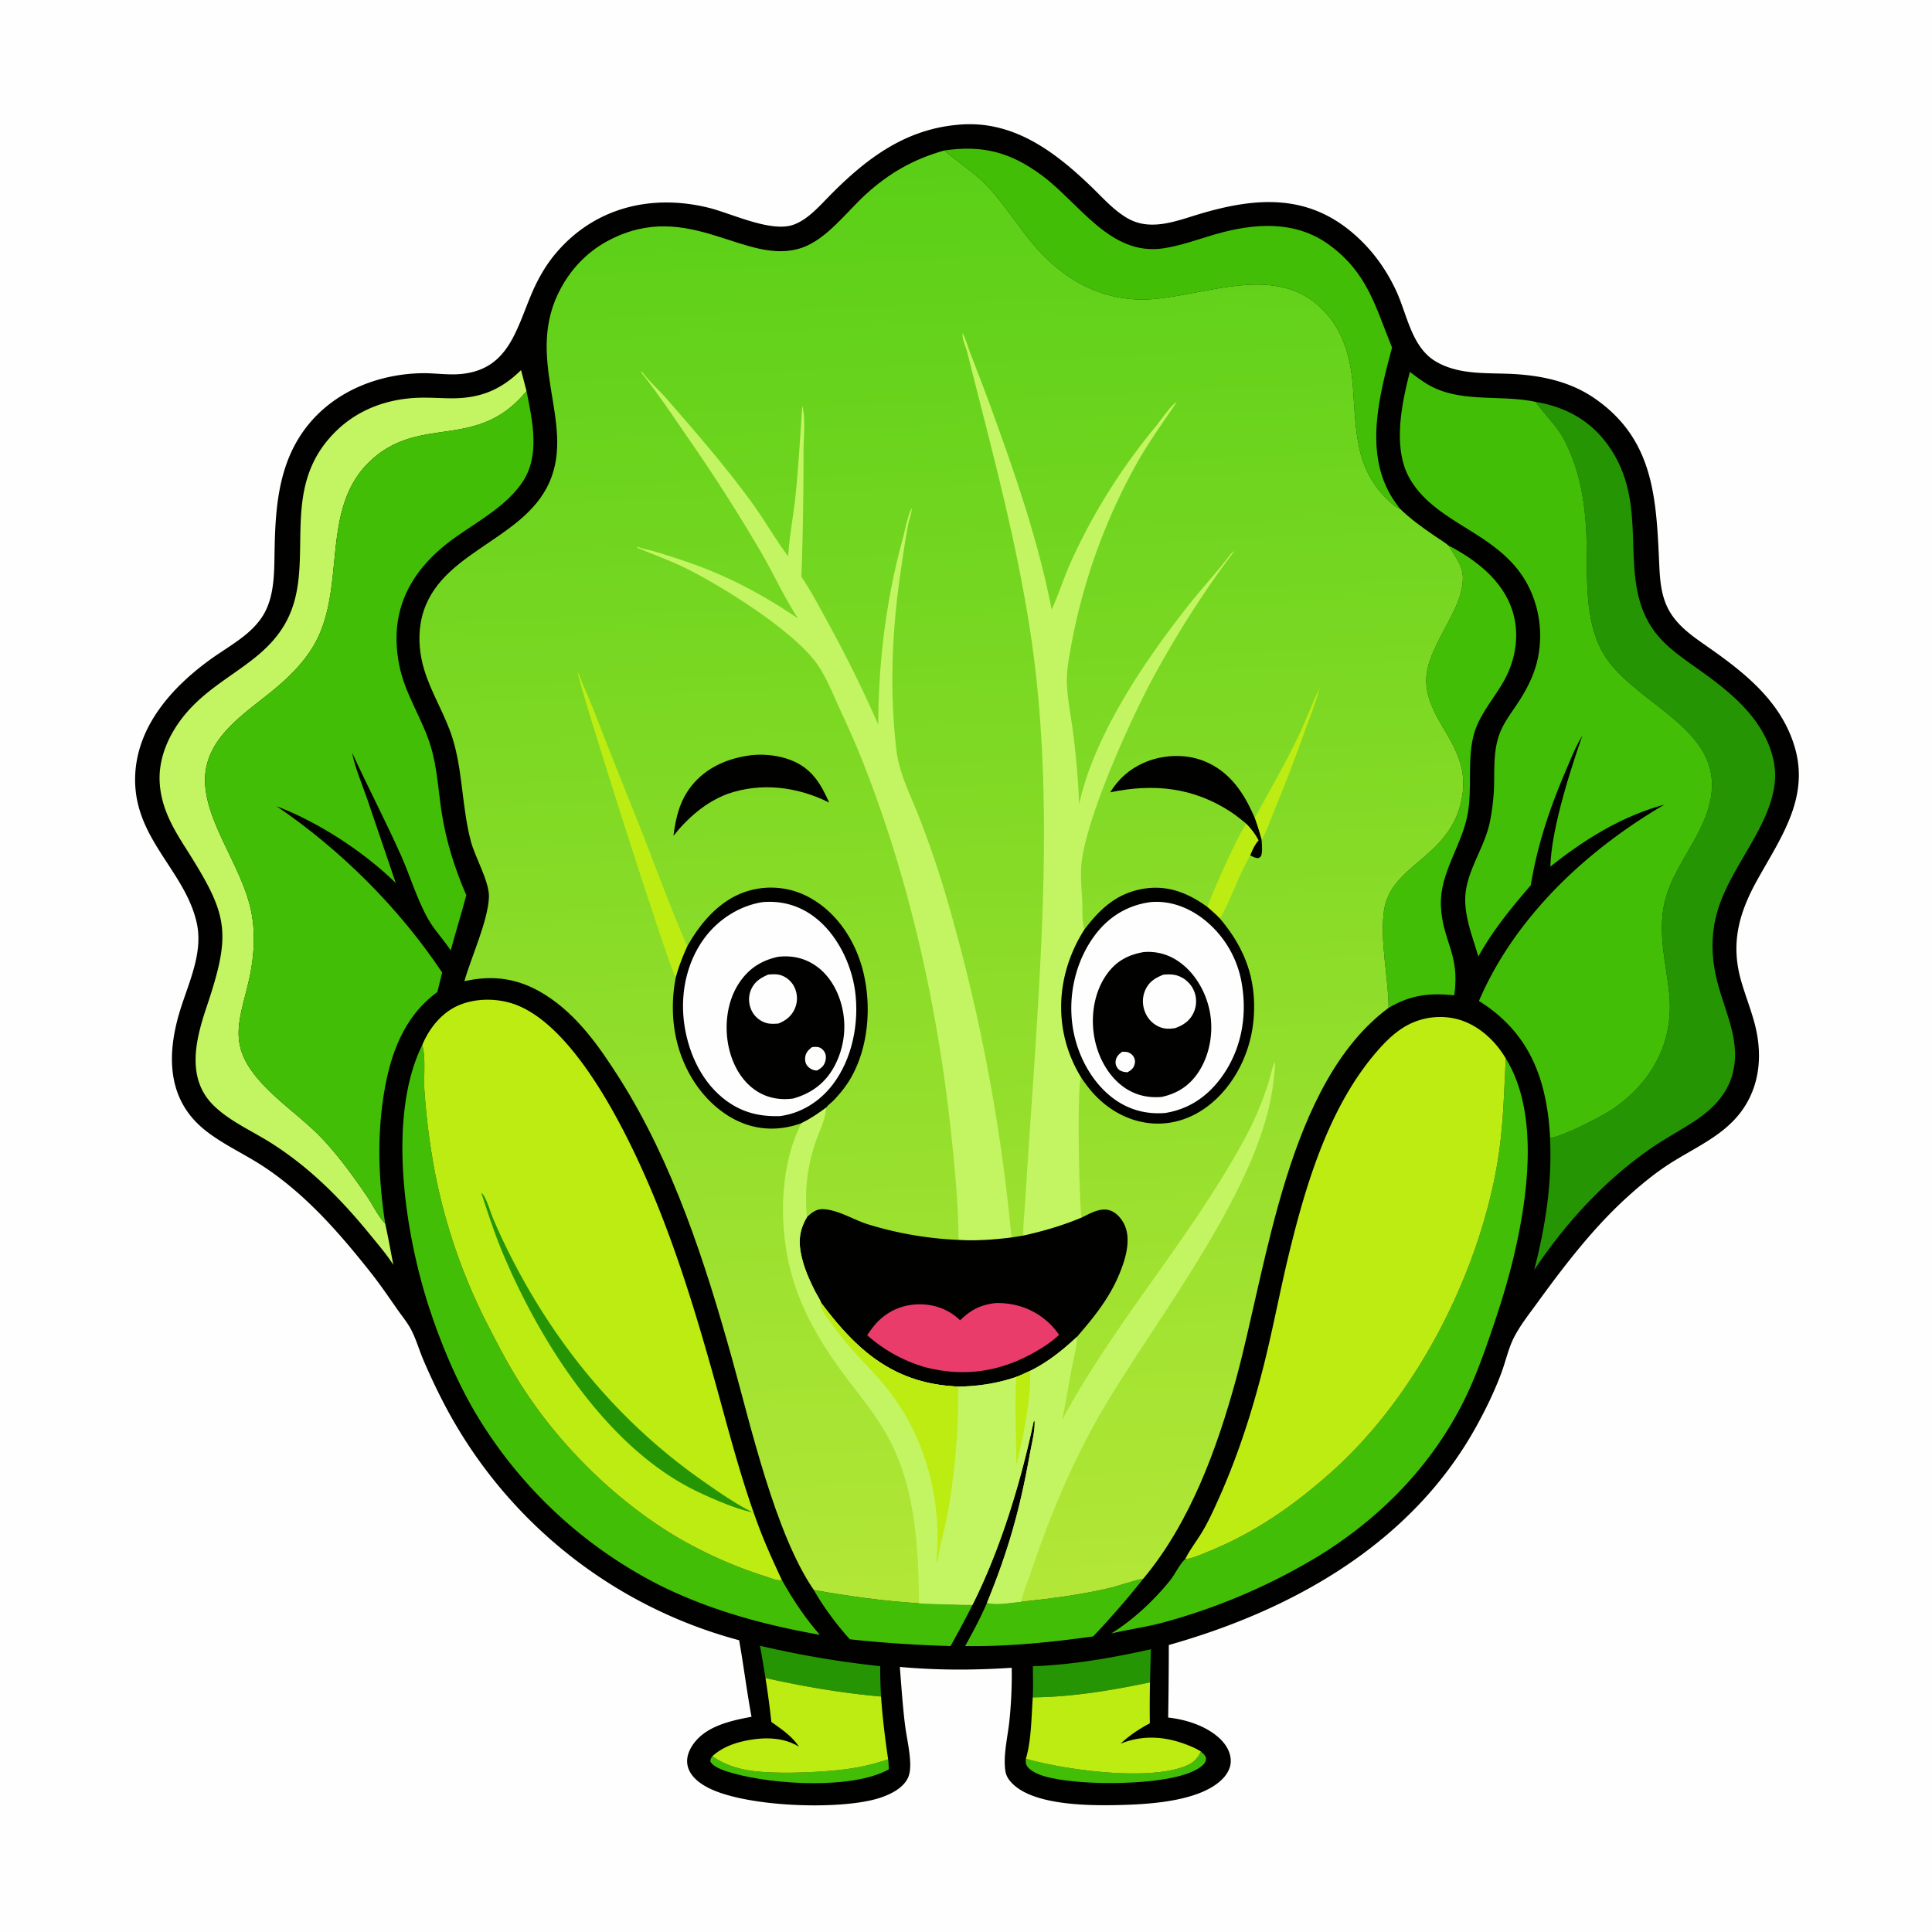 <svg version="1.1" xmlns="http://www.w3.org/2000/svg" style="display: block;" viewBox="0 0 2048 2048" width="1024" height="1024">
<defs>
	<linearGradient id="Gradient1" gradientUnits="userSpaceOnUse" x1="975.543" y1="162.954" x2="1043.76" y2="1697.06">
		<stop class="stop0" offset="0" stop-opacity="1" stop-color="rgb(90,207,23)"/>
		<stop class="stop1" offset="1" stop-opacity="1" stop-color="rgb(179,231,55)"/>
	</linearGradient>
</defs>
<path transform="translate(0,0)" fill="rgb(254,254,254)" d="M 0 0 L 2048 0 L 2048 2048 L 0 2048 L 0 0 z"/>
<path transform="translate(0,0)" fill="rgb(1,1,0)" d="M 1014 132.402 C 1072.48 126.191 1117.33 159.869 1157.09 198.169 C 1169.41 210.035 1181.77 224.273 1197.02 232.326 C 1220.88 244.923 1247.48 234.077 1271.23 226.962 C 1330.89 209.096 1385.8 205.005 1435.29 248.116 C 1454.59 264.931 1469.24 285.122 1480.01 308.288 C 1491.62 333.238 1496.25 367.745 1521.67 382.966 C 1547.11 398.199 1577.62 394.831 1606.03 396.58 C 1631.43 398.143 1656.73 403.131 1679.24 415.43 A 129.977 129.977 0 0 1 1692.73 423.942 C 1751.3 465.894 1755.48 524.726 1758.53 590.769 C 1759.54 612.411 1759.63 633.463 1772.32 652.063 C 1782.37 666.784 1797.42 676.659 1811.76 686.725 C 1850.87 714.153 1888.94 744.745 1902.71 792.749 C 1918.04 846.194 1887.58 888.194 1862.83 932.694 C 1843.14 968.107 1834.29 1000.39 1845.79 1040.17 C 1849.91 1054.43 1855.35 1068.31 1859.35 1082.6 C 1868.05 1113.64 1866.85 1146.52 1848.68 1174.12 C 1829.45 1203.32 1797.13 1215.9 1768.93 1234.21 C 1754.11 1243.84 1740.22 1255.25 1727.06 1267.03 C 1689.95 1300.22 1658.77 1340.87 1629.59 1381.05 C 1621.03 1392.83 1611.37 1404.96 1604.77 1417.97 C 1598.99 1429.35 1596.1 1442.94 1591.65 1454.96 C 1584.08 1475.35 1574.17 1495.68 1563.52 1514.64 C 1495.07 1636.64 1370.13 1706.8 1238.99 1743.78 A 4879.47 4879.47 0 0 1 1238.31 1820.67 C 1256.86 1822.72 1277.48 1829.15 1291.71 1841.73 C 1298.77 1847.97 1304.39 1856.39 1304.66 1866.1 C 1304.86 1873.27 1301.46 1879.81 1296.66 1884.94 C 1274.05 1909.07 1220.94 1912.46 1189.19 1913.33 C 1156.98 1914.22 1097.17 1914.36 1073.44 1890.92 C 1069.47 1887.01 1066.55 1882.79 1065.72 1877.23 C 1063.24 1860.66 1068.31 1840.71 1070.03 1823.99 A 473.623 473.623 0 0 0 1072.46 1767.89 A 827.867 827.867 0 0 1 1027.44 1769.75 A 710.81 710.81 0 0 1 953.847 1767.02 C 955.516 1787.32 956.802 1807.78 959.303 1828 C 960.972 1841.49 964.431 1855.31 964.86 1868.87 C 965.024 1874.04 964.602 1880.32 962.266 1885.03 C 956.524 1896.62 941.598 1903.25 929.752 1906.71 C 887.433 1919.08 786.47 1915.42 748.175 1893.75 C 739.797 1889.01 731.45 1882.07 729.05 1872.33 C 727.087 1864.36 729.668 1856.75 734.068 1850.07 C 747.395 1829.86 774.505 1824 796.626 1819.86 C 791.651 1792.9 788.291 1765.72 783.533 1738.74 A 497.393 497.393 0 0 1 474.027 1494.25 A 648.862 648.862 0 0 1 448.218 1440.22 C 444.07 1430.22 440.993 1419.51 436.033 1409.89 C 432.087 1402.24 426.368 1395.37 421.422 1388.33 C 412.031 1374.96 402.855 1361.39 392.703 1348.58 C 359.696 1306.93 324.595 1266.65 279.993 1236.99 C 259.259 1223.21 235.278 1212.76 216.081 1196.99 C 177.171 1165.03 176.831 1118.19 190.244 1073.24 C 199.396 1042.57 215.903 1010.45 208.438 977.811 C 196.658 926.307 148.982 893.389 143.705 836.968 A 112.266 112.266 0 0 1 143.213 826.49 C 143.29 771.123 182.544 727.688 225.276 697.412 C 244.311 683.926 267.399 671.986 279.536 651.218 C 290.542 632.385 290.692 608.604 291.009 587.441 C 291.752 537.855 294.825 488.151 328.337 448.373 C 357.419 413.853 401.661 396.717 446.151 395.629 C 460.357 395.281 474.671 397.816 488.84 396.447 C 537.882 391.707 546.822 351.279 562.899 312.838 C 569.384 297.333 577.577 282.477 588.341 269.517 C 629.248 220.266 689.825 205.221 750.916 220.162 C 775.361 226.14 817.301 246.85 841.288 238.134 C 856.422 232.635 868.479 218.616 879.532 207.4 C 917.572 168.801 958.361 137.68 1014 132.402 z"/>
<path transform="translate(0,0)" fill="rgb(67,190,7)" d="M 755.15 1861.68 C 766.046 1869.44 778.631 1873.88 791.725 1876.34 C 818.96 1881.46 877.602 1878.86 905.59 1874.11 C 917.852 1872.02 929.681 1868.9 941.47 1864.97 C 942.022 1868.44 941.991 1872.09 942.155 1875.61 C 903.533 1896.99 820.462 1891.8 778.149 1880.01 C 770.786 1877.95 756.912 1874.33 752.988 1867.31 C 753.138 1864.43 753.475 1864.07 755.15 1861.68 z"/>
<path transform="translate(0,0)" fill="rgb(67,190,7)" d="M 1272.98 1856.6 C 1275.39 1858.8 1277.59 1860.45 1278.49 1863.73 C 1278.3 1867.24 1277.18 1869.25 1274.58 1871.52 C 1251.68 1891.59 1172.96 1891.77 1141.01 1888.54 C 1127.34 1887.15 1098.9 1884.57 1089.44 1873.13 C 1087.19 1870.41 1087.17 1867.79 1087.47 1864.42 C 1129.67 1876.29 1214.08 1887.77 1254.73 1872.87 C 1263.79 1869.55 1269.02 1865.42 1272.98 1856.6 z"/>
<path transform="translate(0,0)" fill="rgb(38,149,4)" d="M 805.513 1744.59 C 848.087 1754.44 889.561 1761.61 933.058 1766.2 A 499.317 499.317 0 0 0 933.963 1798.4 C 892.222 1794.71 852.283 1787.88 811.451 1778.75 C 809.52 1767.39 807.862 1755.87 805.513 1744.59 z"/>
<path transform="translate(0,0)" fill="rgb(38,149,4)" d="M 1094.9 1766.29 C 1137.26 1764.77 1178.7 1757.49 1219.97 1748.28 L 1219.06 1783.4 C 1178.59 1791.81 1136.21 1798.96 1094.77 1799.26 C 1095.34 1788.36 1094.92 1777.22 1094.9 1766.29 z"/>
<path transform="translate(0,0)" fill="rgb(67,190,7)" d="M 862.671 1685.45 C 899.684 1692.07 936.589 1697.2 974.135 1699.56 L 982.048 1700.06 C 998.313 1700.4 1014.63 1701.33 1030.89 1701.19 C 1023.63 1715.99 1015.58 1730.4 1007.69 1744.87 A 1345.54 1345.54 0 0 1 900.871 1737.72 C 886.675 1722 873.174 1703.81 862.671 1685.45 z"/>
<path transform="translate(0,0)" fill="rgb(67,190,7)" d="M 1082.57 1697.93 C 1113.11 1694.74 1144.05 1690.7 1174.01 1683.88 C 1186.43 1681.05 1198.37 1676.28 1210.83 1673.68 L 1211.95 1673.46 A 894.884 894.884 0 0 1 1158.79 1734.68 C 1114.24 1740.83 1068.09 1745.67 1023.1 1744.87 C 1031.4 1729.83 1039.44 1714.95 1046.23 1699.15 C 1055.91 1701.95 1072.25 1698.81 1082.57 1697.93 z"/>
<path transform="translate(0,0)" fill="rgb(188,236,18)" d="M 811.451 1778.75 C 852.283 1787.88 892.222 1794.71 933.963 1798.4 C 935.505 1820.83 938.202 1842.73 941.47 1864.97 C 929.681 1868.9 917.852 1872.02 905.59 1874.11 C 877.602 1878.86 818.96 1881.46 791.725 1876.34 C 778.631 1873.88 766.046 1869.44 755.15 1861.68 C 764.029 1853.48 775.678 1848.6 787.336 1845.9 C 806.991 1841.36 829.401 1840.62 846.993 1851.64 C 839.283 1840.09 828.726 1833.25 817.659 1825.33 A 961.365 961.365 0 0 0 811.451 1778.75 z"/>
<path transform="translate(0,0)" fill="rgb(188,236,18)" d="M 1094.77 1799.26 C 1136.21 1798.96 1178.59 1791.81 1219.06 1783.4 A 1213.53 1213.53 0 0 0 1218.89 1826.73 C 1207.32 1832.93 1197.52 1839.42 1187.9 1848.36 C 1213.13 1838.23 1238.22 1840.83 1263.03 1851.5 A 73.102 73.102 0 0 1 1272.98 1856.6 C 1269.02 1865.42 1263.79 1869.55 1254.73 1872.87 C 1214.08 1887.77 1129.67 1876.29 1087.47 1864.42 C 1093.37 1844.41 1093.3 1820.09 1094.77 1799.26 z"/>
<path transform="translate(0,0)" fill="rgb(67,190,7)" d="M 1535.65 578.421 C 1564.47 593.291 1593.07 615.332 1603.25 647.421 C 1610.83 671.332 1607.18 697.091 1595.67 719.1 C 1585.7 738.153 1570.04 754.561 1563.34 775.247 C 1554.29 803.204 1561.57 836.293 1555.16 866.067 C 1548.3 897.95 1526.26 926.182 1527.4 959.662 C 1528.69 997.298 1548.16 1011.44 1541.52 1055.12 C 1515.41 1052.21 1494.77 1054.8 1471.96 1068.36 C 1471.73 1035.47 1462.51 997.099 1467.11 965.224 C 1474.07 917.068 1534.18 910.042 1548.42 851.76 C 1556.62 818.185 1545.33 797.333 1528.46 769.132 C 1500.19 721.845 1511.84 703.914 1535.37 659.045 C 1540.6 649.066 1545.92 638.886 1548.62 627.874 C 1554.47 603.949 1547.21 597.619 1536.07 579.125 L 1535.65 578.421 z"/>
<path transform="translate(0,0)" fill="rgb(67,190,7)" d="M 1001.01 159.48 C 1041.81 153.545 1071.31 161.36 1104.56 186.045 C 1144.3 215.559 1176.82 271.329 1232.7 263.314 C 1251.48 260.621 1269.85 253.684 1288.06 248.424 C 1329.11 236.563 1373 233.143 1409.15 259.666 C 1449.95 289.598 1457.93 325.211 1475.63 368.413 C 1462.48 417.835 1446.51 477.017 1473.92 524.499 C 1476.81 529.499 1480.26 534.269 1483.67 538.924 C 1481.19 538.175 1479.23 537.091 1477.25 535.43 C 1436.19 500.889 1437.76 458.999 1434.2 410.56 C 1431.72 376.809 1422.71 345.177 1396 322.511 C 1347.88 281.685 1277.51 312.712 1222.1 317.07 C 1169.49 321.209 1125.76 296.376 1092.99 256.222 C 1077.89 237.715 1065.26 217.7 1049.17 199.906 C 1034.69 183.901 1017.17 173.251 1001.01 159.48 z"/>
<path transform="translate(0,0)" fill="rgb(67,190,7)" d="M 869.056 1732.96 C 810.638 1722.62 754.658 1707.55 701.152 1681.36 A 479.141 479.141 0 0 1 503.092 1496.21 C 484.093 1463.62 469.151 1428.14 457.006 1392.47 C 429.996 1313.15 409.269 1185.58 447.55 1107.87 C 447.735 1108.5 447.934 1109.13 448.107 1109.77 C 451.223 1121.25 449.089 1142.36 449.854 1155.06 A 769.171 769.171 0 0 0 459.921 1236.86 A 611.345 611.345 0 0 0 519.155 1408.64 C 530.378 1430.6 542.15 1452.67 555.699 1473.29 C 595.763 1534.26 651.755 1589.24 714.057 1627.29 A 460.725 460.725 0 0 0 812.019 1671.25 C 815.91 1672.49 823.508 1675.71 827.523 1675.13 C 828.252 1675.03 828.247 1674.97 828.711 1674.64 C 840.469 1695.64 853.181 1714.82 869.056 1732.96 z"/>
<path transform="translate(0,0)" fill="rgb(67,190,7)" d="M 1596.22 1122.07 C 1631.91 1179.83 1619.65 1268.26 1604.71 1331.59 C 1598.03 1359.88 1589.27 1387.52 1579.8 1414.97 C 1571.68 1438.5 1563.13 1462.01 1552.07 1484.34 C 1517.91 1553.32 1463.65 1608.79 1398.43 1649.04 A 641.914 641.914 0 0 1 1231.04 1720.46 C 1213.48 1724.99 1195.51 1727.42 1177.91 1731.59 C 1201.26 1717.13 1223.27 1696.55 1240.43 1675.2 C 1245.77 1668.54 1250.36 1658.22 1256.38 1652.68 C 1264.04 1652.22 1274.61 1647.27 1281.85 1644.33 C 1331.15 1624.35 1373.19 1594.7 1412.6 1559.31 C 1501.96 1479.07 1566.96 1351.23 1587.18 1233.48 C 1593.57 1196.26 1594.21 1159.62 1596.22 1122.07 z"/>
<path transform="translate(0,0)" fill="rgb(195,244,98)" d="M 552.328 392.337 L 558.159 414.534 C 505.516 478.739 445.85 438.818 392.824 488.385 C 338.503 539.162 367.849 622.263 333.247 682.991 C 323.19 700.642 308.644 715.586 293.227 728.628 C 259.785 756.919 212.685 783.31 217.697 834.472 C 221.964 878.042 258.056 922.056 266.695 968.192 C 271.141 991.93 268.99 1017.18 263.525 1040.56 C 253.964 1081.46 242.037 1105.81 272.167 1142.16 C 293.102 1167.41 321.467 1185.17 343.649 1209.24 C 360.393 1227.42 375.3 1248.05 389.205 1268.43 C 394.831 1276.68 401.58 1290.42 408.294 1296.99 C 411.543 1311.51 414.114 1326.24 416.963 1340.85 C 409.883 1329.68 401.091 1319.58 392.756 1309.34 C 362.19 1271.76 329.244 1238.37 288.239 1212.16 C 268.093 1199.28 243.7 1188.77 226.579 1172.01 C 197.013 1143.06 207.397 1101.96 219.065 1067.22 C 245.869 987.413 241.779 969.772 196.601 898.618 C 186.02 881.954 176.085 865.241 171.625 845.792 A 94.346 94.346 0 0 1 169.134 824.776 C 169.154 808.481 174.098 792.44 181.913 778.24 C 213.529 720.795 274.14 711.027 302.507 660.63 C 337.611 598.266 292.202 519.534 356.415 456.844 C 379.893 433.923 410.458 422.935 442.903 421.658 C 454.479 421.202 466.101 422.124 477.681 422.222 C 508.375 422.482 530.531 413.716 552.328 392.337 z"/>
<path transform="translate(0,0)" fill="rgb(38,149,4)" d="M 1627.98 426.051 C 1659.72 431.328 1686.22 445.847 1705.04 472.45 C 1749.21 534.9 1716.06 603.234 1747.38 659.394 C 1759.44 681.02 1778.6 694.03 1798.33 708.003 C 1832.03 731.882 1867.14 758.944 1878.75 800.698 C 1882.04 812.522 1882.6 824.324 1880.38 836.403 C 1871.6 884.265 1830.34 923.539 1818.68 972.979 C 1813.98 992.888 1814.42 1013.44 1818.68 1033.39 C 1822.6 1051.79 1829.73 1069.44 1834.72 1087.56 C 1846.54 1130.51 1835.33 1162.18 1798.18 1187.19 C 1782.47 1197.76 1765.6 1206.48 1750 1217.29 C 1701.04 1251.2 1659.29 1296.71 1626.36 1346.21 C 1638.32 1299.44 1645.39 1254.54 1643.12 1206.15 C 1655.08 1205.74 1698.99 1182.86 1710.04 1175.25 C 1752.04 1146.31 1774.95 1103.16 1769.26 1051.73 C 1765.76 1020.02 1757.04 987.545 1764.78 955.726 C 1774.38 916.26 1806.65 885.764 1813.59 845.281 C 1826.78 768.376 1724.43 744.856 1696.4 686.679 C 1679.4 651.391 1682.84 610.304 1681.82 572.24 C 1680.83 535.659 1675.08 498.231 1657.71 465.574 C 1649.77 450.649 1637.97 440.273 1628.49 426.787 C 1628.32 426.543 1628.15 426.296 1627.98 426.051 z"/>
<path transform="translate(0,0)" fill="rgb(188,236,18)" d="M 1256.38 1652.68 C 1261.17 1643.02 1268.25 1633.93 1273.88 1624.68 C 1280.71 1613.44 1286.24 1601.24 1291.62 1589.26 C 1313.61 1540.31 1329.61 1489.14 1342.18 1437.02 C 1350.84 1401.05 1357.69 1364.67 1366.45 1328.71 C 1383.97 1256.86 1407.67 1177.15 1455.71 1119.16 C 1465.33 1107.55 1476.02 1096.16 1489.06 1088.35 A 73.503 73.503 0 0 1 1544.4 1080.25 C 1566.49 1085.91 1584.86 1102.73 1596.22 1122.07 C 1594.21 1159.62 1593.57 1196.26 1587.18 1233.48 C 1566.96 1351.23 1501.96 1479.07 1412.6 1559.31 C 1373.19 1594.7 1331.15 1624.35 1281.85 1644.33 C 1274.61 1647.27 1264.04 1652.22 1256.38 1652.68 z"/>
<path transform="translate(0,0)" fill="rgb(188,236,18)" d="M 447.55 1107.87 C 455.166 1089.66 468.465 1073.02 487.08 1065.32 C 506.36 1057.35 530.78 1058.15 549.864 1066.27 C 617.056 1094.84 674.076 1219.67 699.727 1284.59 C 721.734 1340.28 739.158 1397.62 755.364 1455.25 C 770.535 1509.2 784.16 1564.1 803.709 1616.68 C 811.052 1636.42 819.797 1655.57 828.711 1674.64 C 828.247 1674.97 828.252 1675.03 827.523 1675.13 C 823.508 1675.71 815.91 1672.49 812.019 1671.25 A 460.725 460.725 0 0 1 714.057 1627.29 C 651.755 1589.24 595.763 1534.26 555.699 1473.29 C 542.15 1452.67 530.378 1430.6 519.155 1408.64 A 611.345 611.345 0 0 1 459.921 1236.86 A 769.171 769.171 0 0 1 449.854 1155.06 C 449.089 1142.36 451.223 1121.25 448.107 1109.77 C 447.934 1109.13 447.735 1108.5 447.55 1107.87 z"/>
<path transform="translate(0,0)" fill="rgb(38,149,4)" d="M 510.144 1264.47 C 511.199 1265.33 511.946 1265.9 512.666 1267.08 C 516.924 1274.03 519.599 1284.19 522.815 1291.89 A 633.886 633.886 0 0 0 541.638 1332.21 C 590.182 1427.89 658.539 1509.84 746.82 1571.11 C 763.315 1582.56 779.645 1594.03 797.634 1603.05 C 781.185 1600.29 750.338 1586.73 734.973 1579.03 C 641.865 1532.32 572.162 1421.73 533.092 1328.7 C 524.27 1307.69 517.288 1286.08 510.144 1264.47 z"/>
<path transform="translate(0,0)" fill="rgb(67,190,7)" d="M 1494.53 394.242 C 1502.38 400.151 1510.07 406.049 1518.92 410.431 C 1551.76 426.694 1592.69 418.376 1627.98 426.051 C 1628.15 426.296 1628.32 426.543 1628.49 426.787 C 1637.97 440.273 1649.77 450.649 1657.71 465.574 C 1675.08 498.231 1680.83 535.659 1681.82 572.24 C 1682.84 610.304 1679.4 651.391 1696.4 686.679 C 1724.43 744.856 1826.78 768.376 1813.59 845.281 C 1806.65 885.764 1774.38 916.26 1764.78 955.726 C 1757.04 987.545 1765.76 1020.02 1769.26 1051.73 C 1774.95 1103.16 1752.04 1146.31 1710.04 1175.25 C 1698.99 1182.86 1655.08 1205.74 1643.12 1206.15 A 257.809 257.809 0 0 0 1636.74 1158.41 C 1626.72 1115.85 1604.72 1084.15 1567.74 1061.07 C 1605.87 972.084 1681.82 901.137 1764.37 852.937 C 1719.17 865.245 1679.79 889.669 1643.5 918.642 C 1644.47 879.138 1664.11 817.94 1677.34 779.82 C 1670.23 791.381 1665.15 804.418 1659.83 816.864 C 1642.88 856.492 1629.65 895.755 1622.68 938.41 C 1601.86 962.658 1582.71 985.882 1567.09 1013.95 C 1561.25 993.68 1552.38 972.308 1553.26 950.901 C 1554.39 923.769 1573.27 899.169 1579.06 872.604 A 228.971 228.971 0 0 0 1583.63 836.673 C 1584.48 816.92 1582.55 796.222 1589.78 777.399 C 1593.95 766.552 1600.84 757.338 1607.27 747.767 C 1616.84 733.552 1624.91 718.872 1629.17 702.158 A 117.435 117.435 0 0 0 1628.62 643.455 C 1607.35 565.505 1527.04 562.974 1494.76 507.982 C 1475.86 475.794 1485.63 428.554 1494.53 394.242 z"/>
<path transform="translate(0,0)" fill="rgb(67,190,7)" d="M 408.294 1296.99 C 401.58 1290.42 394.831 1276.68 389.205 1268.43 C 375.3 1248.05 360.393 1227.42 343.649 1209.24 C 321.467 1185.17 293.102 1167.41 272.167 1142.16 C 242.037 1105.81 253.964 1081.46 263.525 1040.56 C 268.99 1017.18 271.141 991.93 266.695 968.192 C 258.056 922.056 221.964 878.042 217.697 834.472 C 212.685 783.31 259.785 756.919 293.227 728.628 C 308.644 715.586 323.19 700.642 333.247 682.991 C 367.849 622.263 338.503 539.162 392.824 488.385 C 445.85 438.818 505.516 478.739 558.159 414.534 C 564.248 445.716 572.944 482.554 553.876 511.008 C 537.165 535.945 507.588 552.051 483.512 569.021 C 436.259 602.327 411.768 645.707 423.051 704.341 C 429.176 736.169 447.961 761.786 456.901 792.19 C 463.486 814.588 464.669 838.473 468.223 861.484 C 472.869 891.577 482.184 921.061 494.292 948.986 C 489.108 968.587 483.042 987.933 477.794 1007.51 C 470.396 996.21 460.561 986.059 453.929 974.401 C 442.113 953.635 434.922 928.819 425.139 906.906 C 408.719 870.124 389.983 834.41 373.196 797.793 C 376.54 814.499 383.871 831.271 389.412 847.399 L 419.485 935.932 C 385.45 902.796 337.711 871.562 293.215 854.638 C 361.07 900.75 423.173 962.602 468.691 1030.92 L 463.63 1051.58 C 427.861 1077.62 413.506 1118.01 406.773 1160.49 C 399.57 1205.95 401.351 1251.61 408.294 1296.99 z"/>
<path transform="translate(0,0)" fill="url(#Gradient1)" d="M 492.265 1040.12 C 499.591 1014.25 517.134 976.794 518.288 951.186 C 519.02 934.938 503.729 909.084 499.197 892.062 C 489.592 855.991 490.611 817.49 479.713 782.567 C 471.822 757.279 456.996 734.675 449.505 709.319 C 444.942 693.876 443.239 677.321 445.81 661.355 C 458.037 585.413 553.712 575.967 582.385 511.268 C 610.744 447.28 553.846 379.155 595.064 304.559 C 607.015 282.931 624.155 265.75 646.132 254.371 C 731.16 210.346 791.108 283.111 850.266 262.557 C 876.341 253.498 897.254 224.871 917.154 206.589 C 942.188 183.591 968.394 168.706 1001.01 159.48 C 1017.17 173.251 1034.69 183.901 1049.17 199.906 C 1065.26 217.7 1077.89 237.715 1092.99 256.222 C 1125.76 296.376 1169.49 321.209 1222.1 317.07 C 1277.51 312.712 1347.88 281.685 1396 322.511 C 1422.71 345.177 1431.72 376.809 1434.2 410.56 C 1437.76 458.999 1436.19 500.889 1477.25 535.43 C 1479.23 537.091 1481.19 538.175 1483.67 538.924 C 1495.02 550.1 1507.57 558.952 1520.61 567.963 C 1525.51 571.351 1531.12 574.582 1535.65 578.421 L 1536.07 579.125 C 1547.21 597.619 1554.47 603.949 1548.62 627.874 C 1545.92 638.886 1540.6 649.066 1535.37 659.045 C 1511.84 703.914 1500.19 721.845 1528.46 769.132 C 1545.33 797.333 1556.62 818.185 1548.42 851.76 C 1534.18 910.042 1474.07 917.068 1467.11 965.224 C 1462.51 997.099 1471.73 1035.47 1471.96 1068.36 C 1364.55 1147.97 1343.46 1340.43 1310.29 1461.86 C 1290.18 1535.49 1261.54 1614.13 1211.95 1673.46 L 1210.83 1673.68 C 1198.37 1676.28 1186.43 1681.05 1174.01 1683.88 C 1144.05 1690.7 1113.11 1694.74 1082.57 1697.93 C 1072.25 1698.81 1055.91 1701.95 1046.23 1699.15 C 1068.74 1644.21 1081.08 1600.49 1091.58 1541.8 C 1093.71 1529.92 1097.47 1516.38 1096.68 1504.37 L 1096.56 1506.81 L 1095.84 1506.37 C 1082 1571.4 1060.77 1641.63 1030.89 1701.19 C 1014.63 1701.33 998.313 1700.4 982.048 1700.06 L 974.135 1699.56 C 936.589 1697.2 899.684 1692.07 862.671 1685.45 C 821.675 1625.81 795.774 1511.13 775.783 1439.52 C 747.547 1338.38 713.204 1232.14 656.637 1143.03 C 635.495 1109.72 611.958 1075.95 577.992 1054.57 C 550.685 1037.37 523.652 1033.02 492.265 1040.12 z"/>
<path transform="translate(0,0)" fill="rgb(188,236,18)" d="M 1330.07 866.996 C 1345.77 838.412 1362.15 809.986 1376.31 780.607 C 1384.28 764.064 1390.34 746.76 1398.35 730.299 L 1399.2 730.827 L 1398.04 731.782 C 1394.58 745.781 1389.15 758.382 1384.32 771.877 C 1374.01 800.675 1363.36 829.116 1351.55 857.346 C 1347.15 867.878 1343.18 880.483 1337.34 890.165 C 1335.24 882.294 1332.84 874.66 1330.07 866.996 z"/>
<path transform="translate(0,0)" fill="rgb(188,236,18)" d="M 1279.94 961.486 C 1283.5 949.419 1314.56 880.168 1321.18 873.216 C 1326.48 878.649 1330.68 883.996 1334.22 890.775 C 1329.94 895.674 1327.7 900.898 1325.27 906.849 C 1312.83 928.234 1305.4 952.296 1293.32 973.857 C 1289.15 969.425 1284.51 965.494 1279.94 961.486 z"/>
<path transform="translate(0,0)" fill="rgb(188,236,18)" d="M 716.395 1035.96 C 716.158 1035.64 715.899 1035.34 715.685 1035.01 C 708.53 1023.83 611.381 719.252 612.482 712.842 C 614.689 716.393 615.624 720.56 617.355 724.357 C 627.207 745.958 635.327 768.383 644.042 790.468 L 681.783 885.278 C 697.043 924.688 711.704 964.383 728.522 1003.16 C 723.709 1013.85 719.482 1024.65 716.395 1035.96 z"/>
<path transform="translate(0,0)" fill="rgb(1,1,0)" d="M 1176.88 839.907 C 1185.5 825.784 1197.18 815.4 1212.33 808.663 C 1231.83 799.992 1256.16 798.703 1276.11 806.67 C 1303.82 817.734 1318.83 840.745 1330.07 866.996 C 1332.84 874.66 1335.24 882.294 1337.34 890.165 C 1337.56 895.675 1338.69 902.463 1336.69 907.656 C 1335.03 909.201 1334.49 909.981 1331.97 909.51 C 1329.82 909.106 1327.31 907.723 1325.27 906.849 C 1327.7 900.898 1329.94 895.674 1334.22 890.775 C 1330.68 883.996 1326.48 878.649 1321.18 873.216 C 1315.94 869.016 1310.96 864.767 1305.33 861.055 C 1265.14 834.56 1223.04 830.273 1176.88 839.907 z"/>
<path transform="translate(0,0)" fill="rgb(1,1,0)" d="M 797.703 800.398 C 810.799 799.161 825.564 800.863 837.901 805.581 C 860.064 814.059 869.787 830.053 878.977 850.782 L 877.896 850.243 C 844.602 833.88 807.032 829.285 771.727 841.387 C 748.335 850.029 729.262 866.77 713.874 885.998 C 716.398 866.417 720.47 848.992 732.941 833.178 C 748.784 813.09 772.792 803.178 797.703 800.398 z"/>
<path transform="translate(0,0)" fill="rgb(195,244,98)" d="M 845.95 655.618 C 830.875 632.498 819.381 606.819 805.349 583.001 A 1846.69 1846.69 0 0 0 727.881 462.13 C 712.389 439.541 697.363 417.18 680.418 395.62 L 680.716 393.884 L 680.656 393.843 L 679.713 394.579 L 679.074 392.989 L 680.568 394.772 L 680.964 394.315 C 683.669 399.647 700.765 415.941 705.976 421.927 C 736.801 457.34 767.621 492.813 795.462 530.655 C 809.36 549.545 820.918 570.086 834.793 588.842 L 835.487 589.766 C 836.77 568.518 841.008 547.072 843.233 525.857 C 846.581 493.936 848.197 462.065 850.49 430.081 C 854.182 444.587 851.819 462.91 851.776 477.92 A 3650.7 3650.7 0 0 1 849.527 611.472 C 859.322 625.598 867.466 641.409 875.734 656.489 A 1377.05 1377.05 0 0 1 930.963 768.025 C 931.266 700.75 939.371 635.382 957.107 570.428 C 959.707 560.907 961.629 548.867 965.769 540.01 C 965.919 539.689 966.124 539.395 966.26 539.069 C 966.403 538.727 966.488 538.364 966.603 538.012 C 966.488 544.246 963.647 550.771 962.495 556.993 C 959.374 573.857 956.932 590.898 954.457 607.868 C 945.456 669.598 942.854 733.517 950.302 795.573 C 953.359 821.042 965.848 843.942 974.905 867.7 A 1083.19 1083.19 0 0 1 1003.36 951.524 A 1919.11 1919.11 0 0 1 1072.24 1311.79 C 1053.85 1314.08 1034.56 1315.52 1016.04 1314.35 C 1015.98 1279.27 1012.63 1243.67 1009.04 1208.79 C 994.94 1071.9 964.998 934.909 914.289 806.799 C 906.23 786.439 897.141 766.553 888.017 746.656 C 881.465 732.368 875.282 716.945 866.244 704.045 C 841.621 668.9 764.892 620.795 724.984 601.384 C 708.842 593.533 692.042 587.728 675.672 580.657 L 675.51 579.969 L 675.878 579.584 C 680.957 582.005 687.877 582.842 693.347 584.439 A 821.845 821.845 0 0 1 727.447 595.333 C 770.458 609.953 808.445 630.087 845.95 655.618 z"/>
<path transform="translate(0,0)" fill="rgb(195,244,98)" d="M 1084.84 1309.76 C 1084.37 1299.27 1085.77 1288.11 1086.4 1277.61 L 1090.75 1211.43 C 1095.32 1144.62 1100.05 1077.6 1103.26 1010.72 C 1108.53 901.162 1109.23 788.752 1093.65 679.992 C 1078.76 576.04 1050.68 474.744 1025.24 373.073 C 1024.03 368.249 1019.14 357.846 1020.65 353.294 C 1023.95 360.452 1026.03 367.712 1028.83 375.03 C 1035.64 392.838 1042.57 410.462 1049.1 428.383 C 1075 499.388 1100.36 571.844 1114.79 646.152 C 1122.24 630.185 1127.43 612.913 1134.72 596.74 C 1158.75 543.421 1188.6 496.341 1225.7 451.299 C 1230.89 444.993 1240.84 430.011 1247.48 425.942 C 1233.07 447.708 1217.97 468.118 1205.15 490.978 A 627.278 627.278 0 0 0 1136.02 681.481 C 1133.63 694.763 1130.79 708.51 1130.92 722.041 C 1131.07 738.612 1134.81 756.094 1136.93 772.54 A 820.895 820.895 0 0 1 1143.93 852.744 C 1159.67 779.439 1213.32 700.672 1259.28 642.36 C 1274.19 623.435 1290.92 605.709 1305.29 586.386 L 1306.11 586.694 C 1306.34 585.027 1306.01 585.936 1307.69 584.258 C 1307.88 585.715 1306.72 586.428 1305.89 587.535 C 1276.57 626.568 1249.56 668.993 1225.95 711.725 C 1200.61 757.564 1153.28 861.538 1146.69 912.912 C 1144.89 926.996 1146.65 942.272 1147.23 956.428 C 1147.6 965.621 1146.88 976.63 1149.42 985.465 C 1128 1019.28 1119.51 1059.23 1128.33 1098.71 A 143.673 143.673 0 0 0 1145.89 1141.8 C 1141.37 1155.21 1144.03 1273.99 1146.48 1290.72 C 1126.4 1299.1 1106.07 1305.09 1084.84 1309.76 z"/>
<path transform="translate(0,0)" fill="rgb(1,1,0)" d="M 1149.42 985.465 C 1166.26 963.088 1184.41 946.433 1213.06 941.97 C 1238.26 938.044 1259.86 946.812 1279.94 961.486 C 1284.51 965.494 1289.15 969.425 1293.32 973.857 C 1320.03 1005.47 1332.38 1038.94 1328.81 1080.73 C 1325.93 1114.42 1309.98 1148.1 1283.75 1169.86 C 1265.58 1184.94 1243.07 1193.01 1219.37 1190.68 C 1193.59 1188.14 1170.85 1174.12 1154.8 1154.11 A 141.134 141.134 0 0 1 1145.89 1141.8 A 143.673 143.673 0 0 1 1128.33 1098.71 C 1119.51 1059.23 1128 1019.28 1149.42 985.465 z"/>
<path transform="translate(0,0)" fill="rgb(254,254,254)" d="M 1219.21 956.327 C 1238.32 954.443 1256.69 960.722 1272.24 971.651 A 109.321 109.321 0 0 1 1316.51 1043.76 C 1322.18 1078.39 1315.54 1113.49 1294.74 1142.02 C 1279.9 1162.38 1260.2 1175.8 1235.23 1179.8 C 1215.32 1181.44 1196.76 1176.58 1180.61 1164.69 C 1156.52 1146.94 1141.29 1117.05 1137 1087.83 C 1132.06 1054.17 1140.43 1018.13 1161.01 990.853 C 1175.47 971.693 1195.41 959.555 1219.21 956.327 z"/>
<path transform="translate(0,0)" fill="rgb(1,1,0)" d="M 1212.21 1009.26 A 55.78 55.78 0 0 1 1246.58 1017.39 C 1264.78 1028.62 1276.93 1048.5 1281.73 1069.05 C 1286.88 1091.08 1283.26 1116.43 1271.01 1135.59 C 1261.5 1150.48 1248.46 1159.14 1231.24 1162.81 C 1217.15 1163.97 1204.09 1161.13 1192.3 1153.1 C 1174.78 1141.17 1163.81 1120.35 1160.08 1099.81 C 1155.96 1077.11 1159.74 1051.69 1173.32 1032.69 C 1183.18 1018.9 1195.8 1012.1 1212.21 1009.26 z"/>
<path transform="translate(0,0)" fill="rgb(254,254,254)" d="M 1189.32 1115.01 C 1190.87 1114.94 1192.48 1114.84 1194.02 1115.05 C 1197.29 1115.48 1200.45 1117.84 1201.99 1120.71 C 1203.29 1123.13 1203.45 1125.86 1202.69 1128.47 C 1201.47 1132.69 1198.84 1134.58 1195.18 1136.68 C 1191.21 1136.36 1187.18 1135.77 1184.64 1132.3 C 1182.93 1129.96 1182.23 1127.57 1182.62 1124.7 C 1183.23 1120.13 1185.87 1117.74 1189.32 1115.01 z"/>
<path transform="translate(0,0)" fill="rgb(254,254,254)" d="M 1233.35 1033.16 C 1239.64 1032.74 1245 1032.59 1250.86 1035.25 A 28.906 28.906 0 0 1 1266.29 1051.95 A 28.806 28.806 0 0 1 1264.84 1074.37 C 1260.82 1082.46 1253.73 1087.13 1245.39 1089.92 C 1239.7 1090.71 1235.06 1090.91 1229.63 1088.79 C 1222.23 1085.9 1216.63 1079.99 1213.72 1072.63 C 1210.79 1065.21 1210.76 1056.88 1214.03 1049.56 C 1218.05 1040.56 1224.63 1036.61 1233.35 1033.16 z"/>
<path transform="translate(0,0)" fill="rgb(1,1,0)" d="M 728.522 1003.16 C 743.018 977.216 764.612 952.304 794.256 944.093 A 84.812 84.812 0 0 1 860.411 952.709 C 888.215 968.897 906.726 997.783 914.648 1028.51 C 924.2 1065.56 920.952 1110.87 901.016 1144.24 C 896.303 1152.13 890.385 1159.4 884.055 1166.04 C 881.621 1168.6 877.785 1171.33 875.816 1174.13 C 867.388 1180.31 858.815 1186.2 849.367 1190.74 C 833.711 1196.21 817.872 1198 801.513 1194.75 C 774.835 1189.44 751.764 1170.57 736.92 1148.33 C 714.732 1115.08 708.77 1074.72 716.395 1035.96 C 719.482 1024.65 723.709 1013.85 728.522 1003.16 z"/>
<path transform="translate(0,0)" fill="rgb(254,254,254)" d="M 808.272 956.295 C 828.187 954.566 846.488 959.581 862.616 971.488 C 886.653 989.235 902.342 1020.95 906.377 1050.12 C 911.071 1084.07 903.552 1122.81 882.307 1150.23 C 868.655 1167.85 849.067 1180.19 826.848 1183.12 C 805.728 1183.75 787.675 1179.67 770.326 1167.09 C 744.937 1148.68 730.551 1118.36 725.707 1087.96 C 720.556 1055.64 727.019 1021.3 746.579 994.63 C 761.17 974.735 783.818 960.081 808.272 956.295 z"/>
<path transform="translate(0,0)" fill="rgb(1,1,0)" d="M 824.911 1014.24 C 837.344 1012.85 849.021 1014.66 860.043 1020.81 C 875.991 1029.71 886.239 1045.57 891.331 1062.78 A 89.4 89.4 0 0 1 884.274 1130.68 C 874.581 1148.37 860.123 1158.96 840.961 1164.45 C 827.889 1166.31 814.747 1164.28 803.372 1157.36 C 786.968 1147.39 777.022 1129.73 772.777 1111.4 C 767.598 1089.03 770.237 1062.82 782.721 1043.21 C 792.869 1027.27 806.515 1018.18 824.911 1014.24 z"/>
<path transform="translate(0,0)" fill="rgb(254,254,254)" d="M 860.837 1109.98 C 862.926 1109.77 865.462 1109.59 867.525 1110.04 C 870.142 1110.63 872.549 1112.68 873.905 1114.95 C 875.689 1117.94 875.829 1121.42 874.932 1124.73 C 873.506 1129.98 870.755 1132.11 866.214 1134.76 C 865.862 1134.76 865.509 1134.78 865.158 1134.75 A 13.536 13.536 0 0 1 855.956 1130.02 C 853.806 1127.48 853.176 1124.12 853.534 1120.87 C 854.099 1115.76 856.967 1113.01 860.837 1109.98 z"/>
<path transform="translate(0,0)" fill="rgb(254,254,254)" d="M 814.24 1033.13 C 819.091 1032.66 824.427 1032.35 829.021 1034.22 A 24.721 24.721 0 0 1 842.775 1047.98 A 27.227 27.227 0 0 1 842.138 1070.07 C 838.619 1077.49 832.534 1082.13 825.035 1085.02 C 820.84 1085.28 816.348 1085.61 812.278 1084.39 A 25.219 25.219 0 0 1 796.975 1071.71 C 793.6 1065.04 793.055 1056.95 795.793 1049.97 C 799.312 1040.99 805.843 1036.82 814.24 1033.13 z"/>
<path transform="translate(0,0)" fill="rgb(1,1,0)" d="M 855.445 1290.18 C 860.364 1285.47 865.366 1281.46 872.531 1281.77 C 888.603 1282.47 904.972 1293.17 920.265 1297.89 A 380.249 380.249 0 0 0 1016.04 1314.35 C 1034.56 1315.52 1053.85 1314.08 1072.24 1311.79 L 1084.84 1309.76 C 1106.07 1305.09 1126.4 1299.1 1146.48 1290.72 C 1155.44 1286.38 1166.51 1279.63 1176.81 1283.16 C 1183.95 1285.61 1189.56 1292.59 1192.44 1299.34 C 1199.46 1315.82 1192.18 1337.52 1185.47 1353.06 C 1174.93 1377.48 1158.94 1397.13 1141.72 1417.01 C 1126.47 1431.21 1110.55 1444.1 1091.69 1453.29 C 1086.92 1455.44 1082.13 1457.91 1077.19 1459.62 C 1056.89 1466.55 1037.13 1469.43 1015.71 1469.88 C 1009.06 1469.48 1002.45 1468.94 995.847 1467.97 C 938.788 1459.57 903.557 1425.28 870.443 1381.07 C 869.131 1377.16 866.062 1372.75 864.155 1368.99 C 858.601 1358.04 853.583 1346.99 850.499 1335.06 C 846.145 1318.21 846.453 1305.42 855.445 1290.18 z"/>
<path transform="translate(0,0)" fill="rgb(233,60,107)" d="M 1055.3 1381.33 C 1061.11 1381.08 1067.25 1381.62 1072.96 1382.7 A 76.851 76.851 0 0 1 1122.64 1414.93 C 1115.62 1421.81 1106.9 1427.56 1098.42 1432.46 C 1060.61 1454.31 1021.98 1460.14 979.777 1449.05 C 956.871 1442.11 937.159 1431.18 919.239 1415.39 C 922.314 1410.84 925.673 1406.16 929.416 1402.14 C 940.971 1389.75 956.643 1382.95 973.547 1382.64 C 990.288 1382.35 1005.64 1387.88 1017.76 1399.55 C 1029.28 1388.44 1039.3 1383.14 1055.3 1381.33 z"/>
<path transform="translate(0,0)" fill="rgb(195,244,98)" d="M 1125.85 1505.19 C 1183.07 1398.97 1265.44 1308.8 1321.89 1202.42 C 1331.1 1185.07 1338.28 1167.15 1344.37 1148.5 C 1346.88 1140.79 1348.12 1132.8 1351.42 1125.38 C 1351.87 1133.05 1350.48 1140.98 1349.59 1148.61 C 1336.66 1258.85 1225.95 1397.02 1169.19 1493.88 C 1137.64 1547.73 1113.69 1604.52 1093.94 1663.61 C 1090.31 1674.45 1084.72 1686.8 1082.57 1697.93 C 1072.25 1698.81 1055.91 1701.95 1046.23 1699.15 C 1068.74 1644.21 1081.08 1600.49 1091.58 1541.8 C 1093.71 1529.92 1097.47 1516.38 1096.68 1504.37 L 1096.56 1506.81 L 1095.84 1506.37 C 1082 1571.4 1060.77 1641.63 1030.89 1701.19 C 1014.63 1701.33 998.313 1700.4 982.048 1700.06 L 974.135 1699.56 C 973.551 1636.89 970.141 1570.92 936.979 1515.75 C 924.823 1495.53 909.333 1476.8 895.248 1457.91 C 873.38 1428.56 853.934 1396.82 842.405 1361.88 C 825.202 1309.74 824.397 1240.64 849.367 1190.74 C 858.815 1186.2 867.388 1180.31 875.816 1174.13 C 875.428 1185.33 869.01 1198.1 865.243 1208.68 A 184.858 184.858 0 0 0 855.445 1290.18 C 846.453 1305.42 846.145 1318.21 850.499 1335.06 C 853.583 1346.99 858.601 1358.04 864.155 1368.99 C 866.062 1372.75 869.131 1377.16 870.443 1381.07 C 903.557 1425.28 938.788 1459.57 995.847 1467.97 C 1002.45 1468.94 1009.06 1469.48 1015.71 1469.88 C 1037.13 1469.43 1056.89 1466.55 1077.19 1459.62 C 1082.13 1457.91 1086.92 1455.44 1091.69 1453.29 C 1110.55 1444.1 1126.47 1431.21 1141.72 1417.01 C 1141.33 1428.59 1137.85 1440.89 1135.72 1452.36 C 1132.44 1469.98 1129.72 1487.67 1125.85 1505.19 z"/>
<path transform="translate(0,0)" fill="rgb(188,236,18)" d="M 1091.69 1453.29 C 1094.02 1476.92 1083.88 1528.57 1077.43 1552.51 C 1077.11 1521.5 1075.71 1490.64 1077.19 1459.62 C 1082.13 1457.91 1086.92 1455.44 1091.69 1453.29 z"/>
<path transform="translate(0,0)" fill="rgb(188,236,18)" d="M 870.443 1381.07 C 903.557 1425.28 938.788 1459.57 995.847 1467.97 C 1002.45 1468.94 1009.06 1469.48 1015.71 1469.88 A 720.792 720.792 0 0 1 1004.8 1602.51 C 1001.64 1620.6 995.806 1638.75 993.495 1656.89 C 992.968 1655.69 992.568 1655.23 992.695 1653.9 C 998.725 1590.65 981.186 1524.49 942.254 1474.19 C 928.551 1456.49 911.948 1441.22 897.692 1423.94 C 892.342 1417.46 870.577 1390.7 870.122 1384.42 C 870.041 1383.3 870.336 1382.19 870.443 1381.07 z"/>
</svg>